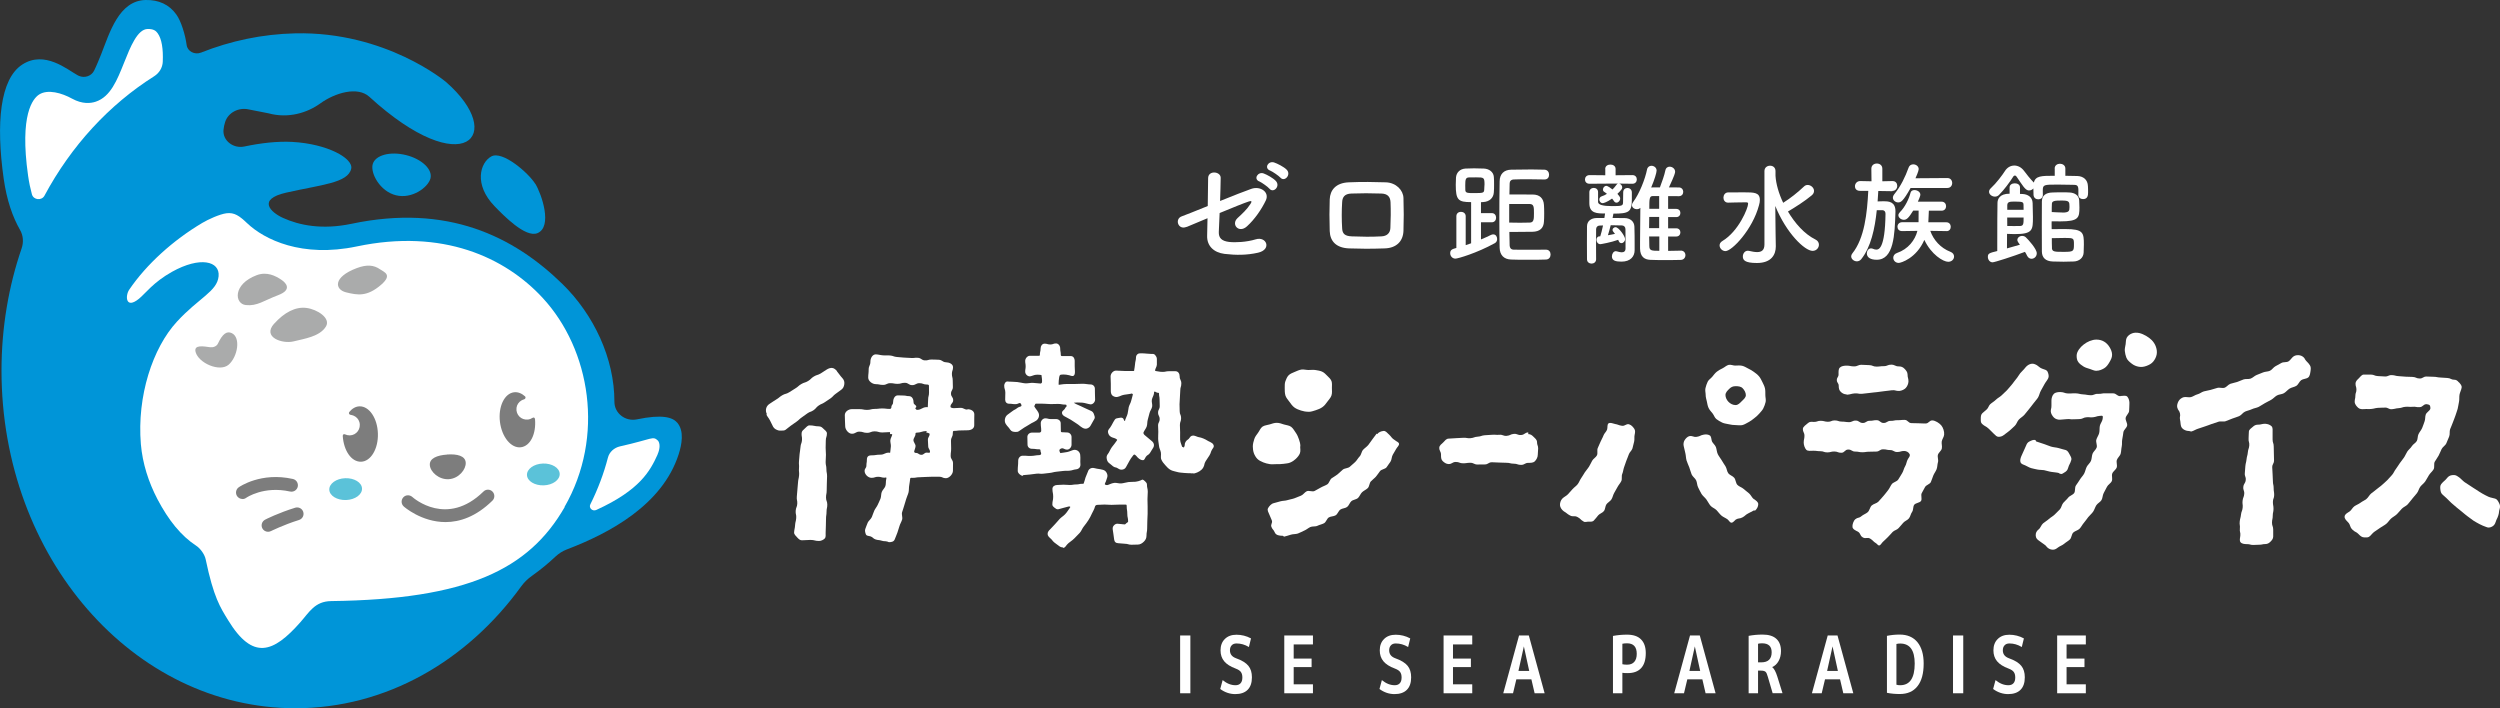 <?xml version="1.0" encoding="UTF-8"?>
<svg id="_レイヤー_2" data-name="レイヤー_2" xmlns="http://www.w3.org/2000/svg" viewBox="0 0 332.23 94.12">
  <rect x="0" y="0" width="332.23" height="94.12" fill="#333333" stroke="none"/>
  <defs>
    <style>
      .cls-1 {
        fill: #0095d8;
      }

      .cls-2 {
        fill: #fff;
      }

      .cls-3 {
        fill: #7d7d7d;
      }

      .cls-4 {
        fill: #5bc2d9;
      }

      .cls-5 {
        fill: #aaabab;
      }
    </style>
  </defs>
  <g id="_レイヤー_1-2" data-name="レイヤー_1">
    <g>
      <g>
        <g>
          <path class="cls-2" d="M156.83,92.13v-7.68h1.36v7.68h-1.36Z"/>
          <path class="cls-2" d="M165.96,85.98c-.53-.32-1.07-.47-1.63-.47-.28,0-.5.08-.65.25-.16.17-.23.39-.23.67,0,.5.27.85.82,1.05.77.27,1.31.61,1.63,1,.32.39.47.9.47,1.53,0,.73-.19,1.28-.57,1.66-.38.38-.93.57-1.64.57s-1.4-.23-2-.68l.32-1.18c.56.46,1.13.68,1.71.68.3,0,.52-.09.68-.27.16-.18.23-.43.23-.76,0-.3-.06-.54-.19-.72-.12-.18-.35-.33-.69-.46-.71-.26-1.22-.59-1.54-.98s-.48-.87-.48-1.44c0-.63.19-1.14.57-1.51.38-.38.89-.57,1.55-.57s1.33.16,1.93.49l-.28,1.14Z"/>
          <path class="cls-2" d="M171.92,85.64v1.88h2.38v1.13h-2.38v2.29h2.56v1.19h-3.81v-7.68h3.81v1.19h-2.56Z"/>
          <path class="cls-2" d="M187.12,85.98c-.53-.32-1.07-.47-1.63-.47-.28,0-.5.08-.65.25-.16.17-.23.39-.23.67,0,.5.27.85.82,1.05.77.27,1.31.61,1.63,1,.32.39.47.9.47,1.53,0,.73-.19,1.28-.57,1.66-.38.38-.93.57-1.64.57s-1.4-.23-2-.68l.32-1.18c.56.46,1.13.68,1.71.68.3,0,.52-.09.68-.27.16-.18.23-.43.23-.76,0-.3-.06-.54-.19-.72-.12-.18-.35-.33-.69-.46-.71-.26-1.22-.59-1.54-.98s-.48-.87-.48-1.44c0-.63.19-1.14.57-1.51.38-.38.89-.57,1.55-.57s1.33.16,1.93.49l-.28,1.14Z"/>
          <path class="cls-2" d="M193.09,85.64v1.88h2.38v1.13h-2.38v2.29h2.56v1.19h-3.81v-7.68h3.81v1.19h-2.56Z"/>
          <path class="cls-2" d="M199.77,92.13l2.1-7.68h1.3l2.1,7.68h-1.33l-.43-1.85h-2l-.44,1.85h-1.3ZM201.78,89.16h1.44l-.71-3.26-.72,3.26Z"/>
          <path class="cls-2" d="M214.35,84.51c.59-.11,1.22-.17,1.87-.17.83,0,1.45.21,1.86.63.42.42.63,1.02.63,1.82,0,.88-.2,1.54-.61,1.99-.41.45-1,.67-1.79.67-.31,0-.55-.01-.71-.04v2.72h-1.25v-7.63ZM215.6,88.27c.17.04.38.06.62.06.42,0,.74-.12.96-.37.22-.25.33-.6.33-1.07,0-.93-.43-1.4-1.29-1.4-.23,0-.44.02-.62.06v2.71Z"/>
          <path class="cls-2" d="M222.49,92.13l2.1-7.68h1.3l2.1,7.68h-1.33l-.43-1.85h-2l-.44,1.85h-1.3ZM224.5,89.16h1.44l-.71-3.26-.72,3.26Z"/>
          <path class="cls-2" d="M233.63,89.13v3h-1.25v-7.63c.58-.11,1.2-.17,1.86-.17.81,0,1.42.19,1.83.57.41.38.61.92.61,1.62,0,.51-.11.95-.32,1.33s-.49.64-.84.79v.02c.25.2.47.61.67,1.25l.69,2.21h-1.31l-.64-2.18c-.09-.34-.19-.56-.3-.66s-.31-.16-.6-.16h-.4ZM233.63,88.02h.43c.92,0,1.38-.45,1.38-1.34,0-.79-.42-1.19-1.27-1.19-.22,0-.4.02-.54.06v2.46Z"/>
          <path class="cls-2" d="M240.79,92.13l2.1-7.68h1.3l2.1,7.68h-1.33l-.43-1.85h-2l-.44,1.85h-1.3ZM242.8,89.16h1.44l-.71-3.26-.72,3.26Z"/>
          <path class="cls-2" d="M255.64,88.18c0,1.31-.27,2.32-.82,3.01-.55.7-1.33,1.04-2.36,1.04-.59,0-1.16-.05-1.7-.16v-7.57c.53-.11,1.1-.17,1.7-.17,1.01,0,1.8.34,2.35,1.01.55.67.83,1.62.83,2.84ZM254.45,88.19c0-1.78-.64-2.67-1.93-2.67-.19,0-.36.02-.5.06v5.41c.14.05.31.07.5.07.64,0,1.12-.24,1.44-.71.32-.47.49-1.19.49-2.17Z"/>
          <path class="cls-2" d="M259.54,92.13v-7.68h1.36v7.68h-1.36Z"/>
          <path class="cls-2" d="M268.67,85.98c-.53-.32-1.07-.47-1.63-.47-.28,0-.5.08-.65.25-.16.17-.23.39-.23.67,0,.5.27.85.82,1.05.77.27,1.31.61,1.63,1,.32.39.47.9.47,1.53,0,.73-.19,1.28-.57,1.66-.38.38-.93.57-1.64.57s-1.4-.23-2-.68l.32-1.18c.56.46,1.13.68,1.71.68.3,0,.52-.09.68-.27.16-.18.23-.43.23-.76,0-.3-.06-.54-.19-.72-.12-.18-.35-.33-.69-.46-.71-.26-1.22-.59-1.54-.98s-.48-.87-.48-1.44c0-.63.19-1.14.57-1.51.38-.38.89-.57,1.55-.57s1.33.16,1.93.49l-.28,1.14Z"/>
          <path class="cls-2" d="M274.63,85.64v1.88h2.38v1.13h-2.38v2.29h2.56v1.19h-3.81v-7.68h3.81v1.19h-2.56Z"/>
        </g>
        <g>
          <g>
            <path class="cls-2" d="M108.86,56.66c-.64,0-.64-.13-1.29-.13-.25,0-.43.25-.61.41s-.4.32-.43.58c-.04.47.08.48.05.95s-.17.46-.2.93-.08.47-.12.94-.04.47-.08.94.04.48,0,.95.05.48.01.95-.11.47-.14.94-.04.47-.08.94-.04.47-.08.94.09.48.06.95-.18.46-.21.94.11.48.07.96-.12.47-.15.94-.09.47-.13.95c-.02.27.22.47.4.67.19.2.36.39.63.39.57,0,.57-.05,1.14-.05s.57.14,1.14.14c.27,0,.57-.14.75-.32s.13-.48.13-.75c0-.47.03-.47.03-.94s.02-.47.02-.94.07-.47.07-.94.1-.47.1-.94-.17-.47-.17-.94.09-.47.09-.94.02-.47.02-.95.03-.47.03-.94-.09-.47-.09-.95-.1-.47-.1-.94.04-.47.04-.95-.04-.47-.04-.95.02-.48.02-.95.15-.48.15-.95c0-.27-.27-.43-.45-.61s-.34-.33-.61-.33Z"/>
            <path class="cls-2" d="M128.56,54.43c-.46,0-.46-.23-.91-.23s-.46.04-.91.04c-.14,0-.43-.05-.43-.19,0-.44.36-.44.36-.87s-.29-.43-.29-.87.25-.44.25-.87-.02-.44-.02-.88-.11-.44-.11-.88.15-.44.15-.88c0-.44-.52-.65-.96-.66-.46-.03-.45-.29-.91-.33s-.47,0-.93-.03-.48.14-.95.11-.44-.3-.91-.34-.47.06-.94.02-.47-.01-.93-.05-.47-.04-.93-.08-.46-.16-.92-.2-.47.02-.94-.02-.47-.1-.94-.13c-.45,0-.72.51-.72.96,0,.54-.23.54-.23,1.07s-.06.54-.06,1.07c0,.45.55.86,1,.86.48,0,.48.1.97.1s.48-.23.97-.23.48.09.96.09.48-.14.97-.14.49.31.97.31.49-.26.97-.26.49.18.97.18c.14,0,.29.02.29.15,0,.47.01.47.01.93s-.12.47-.12.93-.04.47-.04.93c0,.14,0,.05-.13.06-.66.01-.66.36-1.32.37-.06,0-.17-.14-.21-.19-.05-.05.13-.14.13-.21,0-.28-.36-.28-.36-.57,0-.45-.19-.86-.63-.86-.36,0-.36-.08-.73-.08s-.36-.02-.73-.02c-.45,0-.64.51-.64.96,0,.29-.22.29-.22.59,0,.14-.07.25-.21.25-.5,0-.5-.06-1-.06s-.5.06-1.01.06-.51.13-1.01.13-.51-.1-1.01-.1-.51,0-1.01,0c-.45,0-.94.34-.94.79,0,.37.02.37.02.74s.03.37.03.74c0,.45.44,1,.89,1,.5,0,.5-.28,1-.28s.5.16,1.01.16.5-.2,1.01-.2.5.15,1.01.15.5-.05,1.01-.05c.07,0,0,.2.04.25.05.05.28-.02.28.05,0,.22-.23.49-.25.79-.02.26.09.55.07.81-.02.3-.07.58-.09.8,0,.11-.05.03-.16.03-.58,0-.58.27-1.16.27s-.58.09-1.16.09c-.45,0-.62.18-.62.62,0,.36-.06.36-.06.73s-.24.36-.24.73c0,.45.47.91.92.91s.43-.14.87-.14.43.12.87.12c.08,0,.18-.06.23,0,.03.04,0,.12-.02.22-.07.27-.01.6-.11.9-.09.27-.37.49-.48.78s-.06.61-.17.89-.25.55-.37.82-.34.51-.46.78c-.13.28-.2.58-.32.84-.13.29-.43.49-.54.73-.15.31-.22.61-.32.83-.1.21-.02.52.07.74.09.22.36.19.59.26.38.12.33.3.71.42s.41.04.79.16.41.02.8.13c.08.02.1.07.18.07.35,0,.67-.07.78-.42.08-.24.23-.52.34-.86.08-.27.19-.56.28-.88.08-.28.26-.55.35-.86.08-.29-.1-.66-.01-.96s.2-.58.28-.88.19-.59.27-.89.24-.58.31-.88.03-.63.09-.93c.07-.31.08-.62.13-.91.02-.12.22-.08.35-.08.44,0,.44-.08.87-.08s.44-.04.88-.04.44-.03.88-.03.44,0,.88,0,.44.2.88.2.94-.54.94-.99c0-.49.01-.49.01-.99s-.31-.5-.31-.99.06-.5.06-.99-.02-.5-.02-1,.24-.5.24-1c0-.14,0-.33.14-.33.46,0,.46-.06.91-.06s.46-.02.91-.02.89-.21.89-.66q0-.36,0-.73c0-.36.01-.36.01-.73,0-.45-.45-.68-.9-.68ZM123.54,57.65c0,.4-.23.4-.23.81s.04.4.04.81.24.4.24.81c0,.14-.29.07-.43.07-.36,0-.36.29-.72.29s-.36-.25-.72-.25c-.07,0-.05.03-.09-.02-.05-.05-.15-.04-.15-.11.02-.25.18-.5.19-.78.01-.25-.29-.53-.28-.8,0-.25.27-.51.27-.78,0-.14.01-.19.14-.2.67-.02.66-.2,1.33-.22,0,0,0,.27.01.27.07,0,.09-.08.14-.04.05.05.25.07.25.14Z"/>
            <path class="cls-2" d="M111.23,49.32c-.17-.2-.37-.39-.62-.42s-.5.06-.73.2c-.42.25-.4.28-.82.53s-.48.15-.9.4-.36.36-.78.61-.48.15-.9.4-.37.33-.79.58-.41.26-.83.52-.49.14-.91.39-.38.32-.81.57-.4.28-.83.54c-.25.15-.42.36-.49.62s-.04.53.1.79c0,0-.08.04-.08.04.22.41.27.38.49.79s.19.42.41.83c.15.27.45.43.75.5.08.02.16.01.24.01.22,0,.48.03.66-.1.37-.26.35-.3.72-.56s.37-.26.74-.52.33-.32.71-.58.37-.27.74-.53.45-.16.82-.42.3-.36.68-.62.43-.18.81-.44.39-.25.76-.51.32-.35.69-.61.37-.28.74-.54c.25-.18.36-.43.4-.73s-.03-.55-.23-.78c-.41-.45-.37-.49-.76-.95Z"/>
          </g>
          <g>
            <path class="cls-2" d="M245.39,52.45s.07.01.1,0c.49-.04.49-.13.98-.17s.51.1,1,.05.49-.06.98-.11.49-.07.99-.11.49-.09.99-.13.49-.07.99-.12.51.13,1.01.09c.3-.03.65-.19.84-.4s.35-.56.35-.87c0-.45-.12-.45-.12-.91,0-.32-.2-.55-.41-.77s-.44-.31-.77-.31c-.49,0-.49-.23-.99-.23s-.49.2-.99.2-.49.06-.98.06-.49-.2-.99-.2-.5-.04-.99-.04-.5.21-.99.21-.5-.1-.99-.1c-.32,0-.69.05-.9.26s-.17.58-.17.9c0,.38-.23.38-.23.76s.25.38.25.76c0,.33.05.6.29.82.22.2.46.32.76.32Z"/>
            <path class="cls-2" d="M256.82,55.87c-.46-.02-.47.41-.94.41s-.46-.02-.93-.03-.46,0-.93-.02-.45-.42-.92-.43-.46.05-.92.04-.46.1-.93.09-.47.28-.93.28-.46-.36-.92-.37-.46.09-.93.08-.47.3-.93.29-.46-.31-.92-.32-.47.22-.93.21-.46-.07-.92-.07-.46-.15-.93-.16-.47.19-.93.18-.46-.12-.93-.13-.47.16-.94.15c-.31-.02-.55-.06-.78.16-.23.22-.67.46-.67.77,0,.46.21.46.21.91s-.1.46-.1.91c0,.31.14.74.34.95s.64.13.95.13c.46,0,.46.06.92.06s.46.16.92.16.46-.12.93-.12.46.17.93.17.46-.43.93-.43.46.27.93.27.46.09.93.09.46-.07.93-.07.46-.02.92-.02.46-.3.93-.3.47.1.93.1.47.26.93.26.47-.14.93-.14c.28,0,.58.15.71.4.14.24-.08.45-.22.69-.18.3-.19.68-.36.94-.18.29-.23.66-.4.92-.19.29-.34.59-.52.85-.19.28-.66.35-.85.6s-.31.59-.52.84-.39.53-.62.77-.42.5-.66.74c-.22.22-.63.27-.88.5-.23.21-.27.66-.53.89-.24.21-.58.31-.85.54-.33.28-.46.12-.79.39-.25.21-.42.72-.38,1.04.04.31.46.48.71.61.41.24.24.51.65.76s.61-.07,1.01.18.34.35.75.6c.14.07.26.3.4.3.22,0,.34-.32.51-.47.23-.19.43-.42.67-.64.22-.21.41-.45.63-.68s.59-.28.8-.52.41-.46.61-.7.56-.34.76-.59.23-.6.42-.86.1-.68.28-.94.74-.26.91-.52-.06-.75.09-1.03.3-.53.44-.81.64-.38.77-.66.21-.59.33-.88.33-.55.44-.84.09-.64.18-.93-.09-.67-.01-.97.45-.53.52-.84-.06-.65-.01-.95.3-.59.32-.9c.04-.4-.13-.94-.39-1.24-.26-.3-.77-.62-1.16-.65Z"/>
          </g>
          <g>
            <path class="cls-2" d="M301.09,56.31c-.55,0-.55.13-1.09.13-.27,0-.46.14-.64.3s-.47.33-.5.59c-.05.46,0,.47-.04.93s.13.48.09.94-.15.45-.19.91-.12.45-.17.91-.11.45-.16.92-.02.46-.07.92.17.48.12.94-.27.44-.32.9.16.48.12.94-.17.45-.22.91.06.47.01.93-.17.45-.22.91-.12.46-.17.92.07.48.02.94.11.48.06.94c-.03.29-.15.66.04.88.2.22.57.24.86.24.41,0,.41.11.81.11s.41-.03.81-.03.41-.09.81-.09c.29,0,.49-.13.68-.32s.36-.39.36-.68c0-.46,0-.46,0-.92s-.16-.46-.16-.92.1-.46.1-.92.1-.46.1-.92-.08-.46-.08-.92.17-.46.17-.92-.07-.46-.07-.92-.1-.46-.1-.92-.04-.46-.04-.92-.05-.46-.05-.92.24-.46.24-.92-.02-.46-.02-.92-.02-.46-.02-.93-.15-.46-.15-.93,0-.46,0-.93c0-.29.05-.64-.14-.83s-.54-.32-.83-.32Z"/>
            <path class="cls-2" d="M306.29,47.67c-.15-.23-.4-.4-.67-.45-.27-.05-.59-.02-.82.14-.25.17-.41.5-.67.66s-.67.06-.94.21-.53.3-.8.44-.45.47-.73.6-.62.1-.91.22-.56.23-.85.34-.51.37-.8.48-.65.01-.94.11-.56.24-.86.34-.59.14-.89.24-.51.44-.8.53-.66-.07-.95.02-.58.18-.88.26-.6.12-.9.2-.55.32-.85.39-.56.29-.86.37-.65-.06-.96.01c-.28.07-.56.28-.7.53-.14.25-.24.6-.17.84.1.41.27.37.36.78s-.08.45.01.86.03.43.13.84c.14.45.7.66,1.14.66.08,0,.16.07.24.05.3-.07.57-.28.89-.37s.59-.21.9-.3.59-.22.89-.32.6-.19.9-.3.69.03.98-.08.59-.23.89-.35.61-.19.9-.32.49-.47.78-.6.61-.18.9-.32.63-.17.91-.31.54-.34.82-.49.57-.3.84-.45.5-.43.77-.58.66-.14.93-.3.48-.44.75-.61.64-.2.9-.37.39-.57.64-.75.67-.16.92-.35c.22-.16.27-.53.31-.79s.09-.59-.06-.82c-.3-.47-.4-.41-.71-.87Z"/>
          </g>
          <g>
            <path class="cls-2" d="M331.61,66.27c-.29-.1-.61-.12-.9-.25s-.56-.28-.83-.43-.53-.33-.79-.5-.54-.33-.79-.51c-.27-.18-.54-.34-.78-.51-.27-.2-.47-.45-.7-.62-.13-.1-.14-.09-.27-.18-.22-.16-.49-.16-.74-.12s-.44.16-.61.37c-.35.44-.43.37-.78.81-.17.22-.14.49-.11.75s.09.48.3.66c.24.21.23.22.48.43.22.19.42.44.67.66.23.2.46.41.71.61s.49.39.73.59.48.41.73.59.51.39.76.56c.27.19.57.32.82.47.3.17.6.27.86.37.12.05.23.09.35.09.15,0,.3-.05.44-.12.25-.12.41-.35.49-.62.14-.44.21-.42.35-.86s.05-.47.19-.91c.08-.27.05-.49-.07-.72s-.24-.51-.5-.6Z"/>
            <path class="cls-2" d="M326.76,50.81c-.2-.24-.34-.34-.62-.35-.46-.01-.45-.21-.91-.23s-.46-.04-.92-.06-.46-.09-.92-.1-.46-.02-.92-.03-.47.27-.93.26-.46-.19-.92-.21-.46-.01-.92-.03-.46-.05-.92-.07-.46-.12-.92-.14-.47.2-.93.18-.46-.03-.93-.05-.46-.19-.93-.2-.47.02-.93,0c-.28-.02-.49.32-.7.52-.21.2-.41.39-.41.68,0,.4.12.4.12.8s-.14.4-.14.81-.09.4-.09.81c0,.3.24.59.46.79.22.2.51.2.8.18.46-.04.46.02.92-.02s.45-.11.91-.15.46,0,.92-.03.48.25.94.21.45-.11.91-.14.45-.15.91-.18.47.04.93,0,.47.08.93.05.44-.37.9-.4c.13,0,.37.07.44.15.07.09.11.36.08.47-.09.28-.51.47-.61.77-.1.28-.04.63-.16.92-.11.28-.19.58-.32.87s-.34.51-.48.8-.08.65-.23.92-.5.42-.66.69-.43.45-.6.71-.27.55-.45.81-.36.49-.55.74-.32.52-.52.77-.3.56-.51.79-.41.46-.63.69-.46.41-.69.63-.5.37-.73.58-.49.37-.73.57-.37.52-.62.72-.54.31-.79.5-.55.29-.81.47-.39.53-.65.7c-.27.18-.61.33-.65.65-.04.31.24.55.46.78.36.39.18.56.55.95s.5.26.87.65c.21.23.45.41.74.41.19,0,.44.03.61-.07.27-.17.44-.49.71-.67s.53-.35.79-.54.56-.32.81-.53.41-.5.65-.71.54-.35.77-.58.42-.48.64-.71.57-.35.78-.58.4-.5.61-.75.42-.49.62-.74.26-.61.45-.86.48-.44.66-.71.32-.56.49-.83.44-.48.61-.76,0-.74.16-1.02.36-.53.51-.81.26-.58.4-.87.5-.47.63-.77.24-.59.37-.89.02-.68.13-.98.26-.58.36-.89.25-.59.34-.9.22-.6.3-.91.11-.63.18-.94.01-.65.07-.96.23-.61.28-.92c.04-.3-.15-.46-.34-.7Z"/>
          </g>
          <g>
            <path class="cls-2" d="M160.87,58.76c-.49-.21-.46-.28-.96-.49s-.54-.1-1.03-.32c-.31-.13-.6-.08-.78.21-.2.32-.34.23-.54.55s-.03.42-.22.74c-.04.06-.15-.07-.18-.07-.03,0-.04.06-.06,0-.07-.25-.24-.55-.27-.94-.02-.28.01-.61,0-.98,0-.3-.03-.63-.03-.98,0-.46.16-.46.16-.92s-.19-.46-.19-.92-.02-.46-.02-.92.05-.46.05-.92.05-.46.05-.92.14-.46.14-.93-.22-.46-.22-.93c0-.37-.2-.69-.57-.69-.43,0-.43,0-.86,0s-.43.1-.87.09-.43-.06-.86-.11c-.04,0-.11-.03-.11-.07,0-.22.23-.5.24-.77.01-.32,0-.62,0-.77.01-.2-.13-.41-.27-.56-.14-.15-.34-.1-.54-.11-.64-.02-.63-.07-1.27-.08-.2,0-.37,0-.52.14-.15.14-.18.31-.18.51,0,.22-.11.5-.12.78s-.09.56-.11.78c0,.1,0,.14-.1.14-.58,0-.58,0-1.16,0s-.58-.05-1.16-.05c-.37,0-.72.39-.72.77,0,.49.03.49.03.98s0,.49,0,.98c0,.2.06.46.22.59.16.13.44.23.64.18.46-.1.44-.2.9-.29s.47-.04.94-.14c.06-.01.08-.05.09-.03.01.01.15.07.14.13-.04.26-.16.55-.23.86-.06.28-.25.54-.32.83-.07.3-.08.61-.15.87-.09.34-.25.58-.31.79-.03.04-.01.21-.06.18-.18-.09-.09-.26-.26-.38-.15-.11-.36-.07-.54-.03-.18.03-.42.05-.52.21-.35.53-.29.57-.65,1.1-.13.14-.28.34-.27.53.01.19.12.45.27.57.4.32.54.15.94.47.05.04-.06.16-.09.21-.13.22-.38.49-.6.79s-.34.67-.51.88c-.15.18-.22.38-.18.61.03.23.11.47.3.61.29.2.26.24.55.45s.38.08.67.29c.2.14.4.19.64.13.24-.06.36-.21.47-.43.15-.29.3-.54.42-.76.19-.35.4-.57.5-.72.03-.04.07-.06.09-.06.02,0,.08-.03.11,0,.31.24.25.31.56.54.15.11.37.22.55.19.18-.03.23-.29.34-.44.22-.3.34-.21.55-.51s.17-.33.39-.63c.24-.33.17-.71-.15-.96-.48-.37-.45-.41-.93-.78-.1-.07-.21-.25-.17-.36.11-.27.33-.51.43-.8s.05-.6.14-.9.16-.57.23-.87.29-.55.35-.85-.09-.62-.04-.92.26-.57.29-.87c0-.06-.01-.22.05-.22.24,0,.24.16.49.16.07,0,.12,0,.12.06,0,.43.08.43.08.85s.02.43.02.86-.22.43-.22.86.21.43.21.86-.21.43-.21.86c0,.29.03.56.03.83,0,.32-.03.63-.02.93,0,.32.09.63.11.92.02.32.2.6.25.89.06.32-.06.67.06.94.12.29.33.54.54.77.19.21.41.47.7.62.24.14.57.18.9.28.27.08.58.08.91.12.28.04.59.02.92.04.02,0,0,.03.02.02.21-.05.24.04.45-.01.43-.12.89-.36,1.12-.75.23-.39.09-.47.33-.86s.26-.37.5-.76.14-.45.38-.83c.12-.17.25-.31.19-.51-.06-.2-.2-.32-.39-.4Z"/>
            <path class="cls-2" d="M143.58,61.73c-.05-.65.03-.65-.03-1.3-.02-.19-.14-.39-.3-.51-.16-.12-.38-.17-.57-.13-.23.05-.53.21-.85.28s-.66.09-.92.14c-.12-.22-.21-.43.01-.56.38-.22.46.1.89.1.32,0,.59-.33.59-.65,0-.51,0-.51,0-1.03,0-.32-.26-.6-.59-.6-.33,0-.33-.03-.66-.03-.12,0-.17-.05-.17-.16,0-.52-.02-.52-.02-1.04,0-.32-.29-.55-.61-.55-.36,0-.36,0-.72,0s-.36-.1-.72-.1c-.32,0-.6.32-.6.64,0,.52.06.52.06,1.04,0,.12-.14.22-.25.22-.49,0-.49,0-.99,0-.32,0-.6.25-.6.57,0,.51.02.51.02,1.03,0,.32.26.55.58.55.5,0,.5.07.99.07.12,0,.15.06.15.17,0,.21.09.21.09.41,0,.12-.12.18-.24.19-.56.02-.56.09-1.11.11s-.56-.05-1.12-.03c-.34.01-.58.32-.58.66,0,.68-.06.68-.06,1.36,0,.18.12.34.26.46.12.1.26.19.41.19.02,0,.04-.08.06-.09.44-.05.44-.03.88-.08s.44-.06.88-.11.45.05.89,0,.44-.05.87-.1.43-.11.87-.16.44-.05.88-.1.45.01.89-.04.43-.13.87-.18c.37-.04.6-.31.57-.68Z"/>
            <path class="cls-2" d="M151.82,63.73s-.37.22-.91.29c-.28.03-.61,0-.94.04-.31.04-.62.15-.93.18-.33.04-.67-.11-.96-.07-.42.05-.74.27-.91.29-.27.03-.35-.11-.35-.11-.02-.02.03-.11.09-.26.01-.04.04-.07.05-.1.03-.12.12-.35.19-.58.06-.2,0-.43-.11-.62s-.28-.31-.49-.36c-.55-.14-.56-.08-1.11-.22-.4-.1-.76.08-.87.48-.06.21-.22.48-.31.76-.09.3-.17.6-.24.78-.03.08-.09.06-.18.06-.42,0-.42.09-.83.09s-.42.07-.84.07-.42-.04-.84-.04-.42.04-.84.04c-.32,0-.63.19-.63.51,0,.52.1.52.1,1.05s-.11.52-.11,1.05c0,.18.16.31.3.42.14.11.31.24.48.2.67-.17.67-.2,1.34-.36.14-.04.24,0,.26.04.02.03-.03.11-.12.22-.15.2-.31.49-.56.75-.2.22-.49.39-.72.62s-.41.5-.63.71c-.25.24-.45.51-.65.69-.18.16-.34.37-.33.61,0,.24.19.42.37.58.28.24.23.3.51.54s.31.21.59.44c.15.13.33.22.53.22.03,0,.06.07.09.07.22-.02.35-.27.49-.44.23-.28.67-.5.99-.84.22-.23.47-.47.7-.72s.33-.6.55-.86.4-.53.59-.81.33-.58.47-.88.33-.59.41-.92c.03-.16.18-.25.32-.25.47,0,.47-.04.94-.04s.47.04.94.04.47-.03.95-.03.47,0,.95,0c.12,0,.12.08.12.2,0,.51.08.51.08,1.02s.11.51.11,1.02c0,.1-.16.16-.24.23-.07.07-.14.17-.24.16-.45-.04-.45-.05-.9-.09-.21-.02-.37.07-.51.22-.14.15-.18.31-.16.52.09.67.11.67.19,1.34.04.34.23.5.57.51.43.01.43.06.86.07s.43.12.86.13.43-.03.86-.02c.31,0,.58-.17.81-.4s.34-.47.34-.8c0-.48.09-.48.09-.97s.02-.48.02-.97.04-.48.04-.96,0-.48,0-.97-.02-.48-.02-.97.04-.49.04-.97-.11-.49-.11-.97c0-.17-.1-.28-.22-.4-.12-.11-.26-.27-.43-.25Z"/>
            <path class="cls-2" d="M137.66,55.93c.38-.24.54-.73.32-1.13-.22-.39-.27-.36-.5-.74-.08-.09.03-.21.05-.24.01-.03.03-.18.16-.18.49,0,.49.01.97.01s.49.05.97.05.49-.02.97-.02.49.09.97.09c.14,0,.13.03.14.07s.09.11,0,.2c-.2.18-.13.25-.33.43-.14.12-.27.23-.25.42.02.19.14.31.29.41.41.25.43.21.84.46s.4.27.8.52.37.31.78.56c.18.11.4.17.6.11.2-.06.4-.21.49-.39.24-.47.28-.45.52-.92.09-.18-.01-.42-.08-.61-.07-.19-.18-.34-.37-.42-.14-.06-.32-.15-.53-.24-.23-.09-.56-.27-.88-.41-.36-.16-.73-.31-.89-.44.21-.03.65-.05,1.13-.01.35.03.73.18,1.1.23.32,0,.6-.32.6-.64,0-.36-.02-.36-.02-.72s-.01-.36-.01-.72c0-.32-.25-.57-.57-.57-.32,0-.67-.09-1.05-.09-.35,0-.7.03-1.05.03-.38,0-.74,0-1.05,0-.55,0-1,.12-1.09.11-.02-.05,0-1.05.16-1.28.08-.12.71-.13,1.25.01.28.1.48.14.58.06.15-.1.17-.34.17-.55,0-.36-.03-.36-.03-.72s0-.36,0-.72c0-.32-.19-.62-.51-.62q-.58,0-1.17,0c-.12,0-.17-.06-.17-.17,0-.43-.08-.43-.08-.86,0-.32-.23-.65-.55-.65-.38,0-.38.14-.76.14s-.38-.11-.76-.11c-.32,0-.53.3-.53.62,0,.43-.1.43-.1.86,0,.12-.04.13-.16.13-.58,0-.58,0-1.17,0-.32,0-.62.35-.62.68,0,.36.06.36.06.72s-.06.36-.06.72c0,.32.29.62.63.62,0,0,0,0,0,0,.26-.04.51-.18.76-.21.39-.05.7.03.77.03.02.02.12.84.07.98-.04.11-.16.15-.17.15-.15,0-.54-.06-1.03-.09-.32-.02-.69.09-1.05.06s-.72-.14-1.03-.17c-.59-.05-1.03-.05-1.04-.05-.16-.02-.37-.06-.49.05s-.21.32-.21.48c0,.47.15.47.15.93s-.02.47-.02.93c0,.32.2.54.52.54.42,0,.42.06.85.06s.59-.36.76.03c.16.36-.21.23-.52.48s-.36.19-.67.43-.32.23-.64.47c-.35.27-.46.85-.22,1.22.26.4.33.36.59.76.16.25.43.3.71.3.15,0,.29,0,.43-.09.37-.23.35-.26.72-.49s.38-.21.75-.45.4-.19.77-.43Z"/>
          </g>
          <g>
            <path class="cls-2" d="M216.5,56.38c-.46-.08-.52.27-.98.2s-.45-.16-.91-.24c-.26-.07-.61-.21-.83-.09s-.13.54-.2.8c-.08.3-.39.53-.49.82s-.28.55-.39.83-.24.56-.37.84.03.69-.11.97-.48.44-.63.71-.27.55-.43.81-.38.48-.55.74-.31.53-.49.78-.27.56-.47.81-.47.41-.67.64-.4.46-.62.69-.52.34-.74.57c-.21.21-.33.59-.31.88.02.29.23.61.51.81.42.24.39.32.82.55s.56-.02,1,.21.37.35.8.59c.18.14.43.02.65.02.26,0,.52.05.71-.14.22-.21.39-.47.59-.7s.57-.32.76-.57.16-.64.33-.89.51-.4.67-.66.21-.59.36-.85.31-.53.45-.8.37-.51.5-.78,0-.67.12-.94.14-.6.24-.88.2-.58.3-.86.24-.57.33-.85c.09-.3.41-.53.49-.81.08-.31.15-.61.22-.89.08-.31,0-.64.07-.92.06-.27.11-.57-.04-.79s-.39-.52-.67-.59Z"/>
            <path class="cls-2" d="M233.08,66.34c-.26-.19-.39-.55-.63-.76s-.51-.4-.74-.61-.61-.3-.83-.54-.21-.68-.41-.93-.6-.35-.79-.6-.2-.65-.37-.92-.35-.53-.51-.81-.38-.53-.52-.82-.14-.64-.25-.94-.47-.53-.55-.84c-.07-.26-.06-.58-.27-.71s-.53-.16-.79-.1c-.48.08-.45.22-.93.29s-.51-.17-.99-.09c-.26.06-.5.33-.63.54s-.18.51-.12.77c.07.32.14.64.22.95s.07.66.16.97.25.61.36.91.19.63.31.93.46.51.6.79.12.67.27.95.28.6.45.87.46.48.65.74.33.57.54.82.58.36.8.59.41.51.65.72.57.32.82.51c.17.13.31.44.52.44.22,0,.4-.28.58-.42.39-.22.47-.07.87-.28s.35-.31.75-.52.4-.22.8-.42c.02-.01.11.06.13.04.24-.2.43-.54.43-.86,0-.3-.32-.49-.56-.67Z"/>
            <path class="cls-2" d="M230.64,48.59c-.31,0-.63-.17-.92-.1s-.53.32-.8.45-.53.27-.76.45-.41.42-.6.66-.49.4-.62.67-.23.57-.3.87.03.6.03.91.1.58.16.87.1.58.23.85.33.48.52.71.27.57.51.76.51.34.78.47.58.15.88.22.58.11.89.11.62.07.91,0,.56-.26.82-.39.5-.32.74-.51.47-.37.66-.6.43-.45.56-.72.25-.57.31-.86-.04-.61-.04-.91.01-.61-.05-.89-.21-.56-.34-.83-.26-.54-.45-.77-.44-.4-.67-.58-.48-.31-.76-.45-.51-.3-.81-.37-.58-.03-.89-.03ZM232.01,52.5c0,.35-.32.59-.55.82s-.47.51-.82.51-.69-.18-.92-.41-.42-.57-.42-.92.28-.6.51-.83.48-.35.83-.35.7.03.93.26.44.58.44.93Z"/>
          </g>
          <g>
            <path class="cls-2" d="M272.11,49.41c-.11-.25-.39-.3-.65-.39-.59-.21-.51-.43-1.1-.64-.42-.15-.91.08-1.24.51-.19.26-.45.46-.65.71s-.34.55-.56.79-.37.52-.59.76-.4.5-.63.73-.46.44-.69.66-.54.36-.77.59-.52.38-.76.6c-.18.18-.24.48-.43.66s-.4.33-.59.51c-.22.21-.22.48-.22.77,0,.26-.02.49.18.67.38.35.47.26.85.61s.36.37.74.73c.19.18.35.37.6.37.22,0,.46-.06.64-.2.25-.2.53-.38.78-.59s.48-.44.72-.66.32-.59.54-.83.53-.4.74-.64.42-.5.61-.75.41-.5.6-.77.43-.5.6-.77.22-.63.38-.91.32-.56.47-.85.39-.54.52-.83c.11-.25.03-.57-.08-.82Z"/>
            <path class="cls-2" d="M281.78,52.65c-.5-.02-.48-.36-.98-.38s-.5.02-.99,0-.5.09-1,.07-.5.2-1,.18-.49-.08-.99-.11-.49-.12-.99-.14-.5.04-1,.02-.49-.17-.99-.19c-.3-.01-.69.03-.9.24-.22.21-.32.59-.32.88,0,.36,0,.36,0,.72s-.08.36-.09.71c0,.3.22.64.42.84s.55.31.85.28c.43-.04.43-.03.87-.07s.44.05.87.02.44.01.87-.03.42-.2.86-.24.44.05.88,0,.43-.14.87-.18c.1,0,.33-.06.4.02.04.05.03.26,0,.4-.05.32-.31.6-.37.91s-.01.65-.09.96-.3.58-.38.89.15.72.05,1.02-.44.53-.55.83-.09.66-.21.95-.43.51-.57.8-.19.62-.34.9-.4.51-.56.78-.35.52-.53.79-.05.74-.23,1-.6.36-.79.61-.45.45-.66.7-.24.64-.46.87-.45.45-.68.68-.53.37-.77.59-.52.37-.77.58-.33.6-.59.8c-.28.22-.41.47-.39.83.02.35.2.52.5.72.32.21.3.24.63.45s.25.32.58.53c.18.12.39.17.59.17.24,0,.44-.12.64-.28.25-.2.59-.29.83-.5s.54-.36.77-.58.22-.7.45-.92.62-.28.84-.51.36-.54.57-.78.38-.51.58-.76.46-.45.64-.71.26-.59.43-.86.53-.42.69-.69.14-.65.29-.93.3-.55.44-.84.51-.46.64-.76-.05-.7.06-1,.48-.5.59-.8-.08-.69.02-1,.43-.54.51-.85.07-.64.14-.95,0-.64.07-.96.1-.62.15-.94.45-.57.5-.89-.25-.68-.2-1,.42-.59.46-.91.01-.64.04-.96c.03-.3-.07-.72-.27-.95-.2-.23-.61-.09-.91-.1Z"/>
            <path class="cls-2" d="M273.62,62.89c.1.03.19.1.29.1.16,0,.29-.12.43-.2.24-.13.41-.3.48-.56.16-.57.28-.54.44-1.11.07-.26-.11-.52-.23-.74s-.25-.49-.5-.57c-.27-.08-.61-.15-.98-.27-.31-.09-.67-.09-1.01-.2s-.65-.24-.96-.35c-.36-.12-.69-.22-.97-.32-.08-.03-.04-.15-.12-.18-.25-.1-.52.05-.76.16-.24.11-.37.28-.46.52-.15.39-.19.38-.34.76s-.19.37-.34.76c-.09.24-.17.53-.07.76s.39.3.63.4c.25.11.49.28.78.36s.56.13.84.19.58.03.86.08c.28.05.63.18.98.23.39.06.78.08,1,.15Z"/>
            <path class="cls-2" d="M278.6,49.27c.37,0,.73-.15,1.03-.33s.51-.48.69-.79.36-.62.36-1-.15-.71-.33-1.01-.43-.57-.74-.75-.64-.26-1.02-.26c-.29,0-.58.07-.89.19-.28.11-.54.27-.79.46s-.46.41-.63.65c-.18.27-.31.53-.31.84s.04.61.23.86c.17.23.43.42.69.58s.55.23.83.32.59.25.87.25Z"/>
            <path class="cls-2" d="M283.34,44.3c-.29.11-.55.3-.7.56-.14.24-.12.57-.16.88-.04.29-.14.59-.11.89s.1.62.2.88c.13.35.43.59.71.81s.6.36.96.42.68.01,1.03-.12c.35-.13.66-.3.88-.57s.4-.61.46-.97,0-.71-.13-1.06c-.1-.27-.28-.56-.52-.81-.22-.22-.49-.42-.77-.58s-.59-.3-.89-.37c-.34-.07-.67-.07-.96.04Z"/>
          </g>
          <g>
            <path class="cls-2" d="M184.55,57.71c-.22-.2-.4-.47-.7-.44-.3.03-.66.17-.83.42,0,0-.08-.06-.08-.06-.19.26-.37.51-.56.75s-.35.52-.55.76-.48.41-.69.64-.23.64-.45.87-.37.53-.6.75-.47.42-.71.63-.67.18-.92.37-.45.44-.7.63-.52.35-.78.52-.33.65-.6.82-.59.26-.86.42-.55.32-.83.46-.75-.1-1.03.03-.47.47-.77.59-.58.24-.88.35-.61.14-.91.24-.63.07-.94.16-.6.17-.91.25c-.3.07-.6.4-.74.67-.14.27.07.57.18.85.15.38.17.37.32.75s-.2.52-.04.9.28.33.43.7c.16.4.63.46,1.05.46.08,0,.15.13.22.11.3-.07.59-.17.89-.26s.63-.05.92-.15.56-.27.85-.39.52-.34.8-.47.67-.03.95-.17.61-.19.88-.34.37-.61.63-.77.66-.12.92-.29.36-.57.61-.75.65-.16.9-.35.34-.57.57-.77.64-.21.87-.42.33-.56.55-.77.54-.33.76-.55.2-.66.41-.89.47-.4.67-.63.36-.5.55-.74.68-.26.86-.5.36-.51.53-.76.14-.65.3-.91.31-.53.46-.79c.13-.23.39-.43.37-.66-.03-.24-.35-.3-.53-.47-.48-.29-.42-.41-.82-.79Z"/>
            <path class="cls-2" d="M173.88,54.73c.34,0,.65-.11.96-.21s.62-.22.89-.41.47-.45.66-.72.44-.51.55-.83.06-.65.06-.99.04-.64-.05-.91c-.11-.29-.34-.5-.56-.71-.2-.2-.41-.44-.71-.57-.26-.11-.56-.16-.89-.21-.28-.04-.58,0-.91,0s-.64-.1-.92-.06c-.32.05-.61.19-.87.3-.3.13-.61.24-.82.44-.22.21-.34.52-.45.81-.1.26-.09.57-.09.9s0,.68.09.99.33.57.53.84.38.55.65.75.58.32.9.42.63.16.98.16Z"/>
            <path class="cls-2" d="M172.81,59.33c0-.34-.08-.65-.19-.95s-.23-.61-.42-.87-.35-.59-.62-.79-.63-.21-.95-.31-.61-.22-.95-.22-.64.11-.95.21-.69.11-.96.3-.39.55-.59.82-.4.52-.5.84-.19.63-.19.97c0,.26.03.58.14.9.1.26.25.54.48.77.19.19.47.32.78.45.25.1.54.18.87.23.27.04.57,0,.9,0s.63,0,.9-.04c.34-.05.65-.06.89-.17.32-.13.57-.32.76-.5.24-.23.44-.48.54-.74.11-.31.03-.65.03-.91Z"/>
          </g>
          <path class="cls-2" d="M203.1,57.67s-.01-.21-.01-.21c-.48.03-.46.31-.94.35s-.5-.19-.97-.15-.47.22-.95.26-.5-.18-.98-.14-.49-.04-.97,0-.48.02-.96.06-.47.16-.95.19-.47.16-.95.2-.49-.08-.97-.05-.48.02-.97.05-.48.03-.97.06c-.32,0-.51.3-.71.5s-.53.4-.53.72c0,.46.23.46.23.93,0,.32,0,.6.2.81s.5.42.81.42c.48,0,.48-.28.96-.28s.48.18.96.18.48-.07.96-.07.48.23.96.23.48-.01.96-.01.48-.29.96-.29.48.04.96.04.48.03.97.03.48.12.97.12.48.16.97.16.48-.27.97-.27c.32,0,.65,0,.86-.21s.39-.54.39-.86c0-.42.05-.42.05-.84s-.15-.42-.15-.84c0-.32-.24-.49-.45-.7s-.39-.37-.71-.37Z"/>
        </g>
        <g>
          <path class="cls-2" d="M157.68,30.15c-1.13.48-1.62-1.08-.61-1.41.33-.1,1.75-.69,3.43-1.36.03-1.35.05-2.71.05-3.69,0-1.1,1.67-.92,1.67-.07s-.05,1.97-.08,3.09c1.69-.69,3.35-1.33,4.14-1.61,1.21-.43,2.46.43,1.94,1.53-.56,1.18-1.49,2.53-2.51,3.45-1.08.98-2.15-.26-1.25-1.1.62-.57,1.25-1.15,1.71-1.87.29-.44.08-.43-.23-.33-.57.18-2.2.84-3.86,1.53-.05,1-.08,1.9-.11,2.51-.03.8.38,1.21,1.36,1.33.87.1,2.36.02,3.53-.34,1.46-.46,2.18,1.35.33,1.77-1.49.34-2.94.34-4.46.16-1.44-.18-2.35-1.07-2.31-2.41.02-.57.03-1.39.05-2.33-1.36.57-2.49,1.05-2.77,1.16ZM167.36,24.12c-.84-.34-.18-1.35.57-1.07.44.16,1.26.61,1.62,1,.64.69-.31,1.67-.85,1.03-.21-.26-1.02-.82-1.34-.97ZM168.79,22.67c-.84-.33-.25-1.33.53-1.08.44.15,1.28.57,1.66.95.66.66-.26,1.69-.82,1.07-.23-.25-1.03-.8-1.36-.94Z"/>
          <path class="cls-2" d="M184.03,33.01c-2.03.07-3.17.05-4.76,0-1.67-.07-2.51-.92-2.56-2.3-.05-1.62-.05-2.81,0-4.22.05-1.21.79-2.18,2.51-2.26,1.84-.08,3.36-.05,4.96,0,1.36.05,2.3,1.05,2.33,2.08.05,1.49.05,2.95,0,4.37-.05,1.38-.93,2.28-2.48,2.33ZM184.79,26.87c-.03-.71-.38-1.12-1.21-1.15-1.41-.05-2.71-.05-3.99,0-.92.03-1.2.49-1.23,1.16-.07,1.07-.07,2.35,0,3.46.03.72.36,1.03,1.26,1.07,1.49.05,2.48.08,3.97,0,.69-.03,1.15-.41,1.18-1.1.05-1.08.07-2.35.02-3.45Z"/>
          <path class="cls-2" d="M195.49,26.86c-1.7,0-2.03-.27-2.03-2.31,0-.33.01-.66.03-.96.05-.64.51-1.15,1.27-1.19.33-.01.73-.03,1.13-.03.48,0,.96.02,1.3.03.7.03,1.28.45,1.33,1.1.03.31.03.66.03,1.02s0,.7-.03,1.03c-.04.75-.57,1.25-1.4,1.3-.09,0-.19.02-.31.02v1.45h1.43c.39,0,.58.3.58.61s-.19.61-.58.61h-1.43v2.28c.46-.19.91-.39,1.33-.6.12-.06.21-.07.31-.07.33,0,.51.3.51.61,0,.22-.09.43-.3.55-2.43,1.34-4.94,2.06-5.24,2.06-.43,0-.7-.36-.7-.72,0-.46.28-.55.82-.7v-4.22c0-.39.31-.58.61-.58s.63.19.63.58v3.85c.24-.07.48-.16.72-.25v-5.46ZM197.28,24.62c0-1.03-.03-1.05-1.12-1.05-.34,0-.72,0-.96.01-.43.02-.48.28-.48,1.06,0,.21,0,.43.01.63.03.39.3.39,1.23.39,1.12,0,1.25-.03,1.28-.43.01-.19.03-.4.03-.61ZM205.46,33.18c.4,0,.6.31.6.64s-.19.66-.61.67c-.61.03-1.49.03-2.36.03s-1.72,0-2.28-.03c-.96-.03-1.49-.6-1.52-1.55-.03-1.25-.04-2.58-.04-3.91,0-1.69.01-3.37.04-4.94.01-.96.57-1.52,1.52-1.54.7-.01,1.73-.03,2.72-.03.63,0,1.24.01,1.72.03.42.02.61.34.61.67s-.19.63-.6.63h-.01c-.55-.01-1.37-.03-2.15-.03s-1.52.01-1.94.03c-.37.02-.54.24-.54.54-.01.49-.01.96-.03,1.45.91,0,2.13.01,3.08.01s1.46.51,1.51,1.4c.02.25.03.67.03,1.09s-.01.85-.03,1.1c-.04.9-.58,1.34-1.51,1.36-.78.02-1.55.02-2.25.02h-.84c.02.61.03,1.21.04,1.82.02.3.16.52.54.54.37.01.99.01,1.66.01.9,0,1.93,0,2.64-.01h.01ZM200.56,27.1v2.48c.46,0,.96.02,1.43.02s.91-.02,1.28-.02c.57,0,.58-.45.58-1.25s0-1.22-.58-1.22h-2.72Z"/>
          <path class="cls-2" d="M215.21,24.41c.19.06.37.25.37.49,0,.09-.03.19-.1.28-.15.19-.33.39-.54.58.31.36.37.46.37.63,0,.28-.24.54-.49.54-.12,0-.25-.06-.34-.21-.07-.12-.16-.22-.25-.33-.64.46-1.12.61-1.24.61-.28,0-.45-.24-.45-.48,0-.18.09-.36.31-.43.25-.07.48-.19.7-.33-.12-.11-.25-.19-.37-.27-.12-.07-.16-.19-.16-.3,0-.24.19-.49.45-.49.19,0,.63.33.82.48.18-.18.36-.39.51-.6.06-.09.13-.16.22-.18h-1l-2.78.02c-.42,0-.61-.28-.61-.57s.21-.58.61-.58l2.09.02v-.82s-.01-.02-.01-.02c0-.39.34-.58.69-.58s.69.19.69.58v.84s2.24-.02,2.24-.02c.39,0,.58.28.58.57,0,.3-.19.58-.58.58l-1.72-.02ZM212.11,34.46c0,.37-.3.57-.6.57s-.61-.19-.61-.57c0-.42-.01-1.27-.01-2.13s.01-1.75.01-2.24c0-.7.52-1.11,1.31-1.12h1c.03-.22.07-.42.09-.6-1.06,0-2.09,0-2.09-1.37v-1.46c0-.37.3-.57.58-.57.3,0,.58.19.58.55h0v1.33q.03.54,1.84.54c1.33,0,1.48-.03,1.48-.52,0-.33.02-.94.02-1.31h0c0-.39.28-.58.57-.58s.58.21.58.6v.94c0,1.67-.42,1.87-2.45,1.87-.03.16-.06.36-.11.58.57,0,1.11,0,1.6.01.76.01,1.27.46,1.3,1.13.03.64.03,1.9.03,2.3v.84c0,.82-.54,1.52-1.75,1.52-.79,0-1.27-.14-1.27-.7,0-.33.21-.69.52-.69.06,0,.11.01.16.03.22.06.43.12.61.12.31,0,.52-.13.52-.52v-1.06c0-.58,0-1.23-.01-1.51-.01-.27-.18-.46-.45-.48-.45-.02-.99-.03-1.51-.03-.12.48-.25.96-.37,1.33.33-.04.64-.12.94-.18-.06-.09-.12-.16-.19-.24-.09-.09-.14-.19-.14-.28,0-.19.19-.37.4-.37.42,0,1.27,1.19,1.27,1.58,0,.31-.24.54-.49.54-.13,0-.28-.07-.36-.28-.01-.06-.04-.1-.07-.16-.88.33-2.28.58-2.36.58-.34,0-.52-.3-.52-.58,0-.22.12-.45.39-.46h.11c.12-.36.25-.88.37-1.45-.18,0-.34.02-.49.02-.24.01-.43.21-.43.48,0,.42-.01,1.22-.01,2.02s.01,1.6.01,2v.02ZM223.35,33.3c.42,0,.63.3.63.61s-.21.63-.64.63c-.69.02-1.43.02-2.19.02-.63,0-1.25,0-1.84-.03-.78-.03-1.34-.42-1.36-1.49v-.93c0-1.42.02-3.03.04-4.49-.13.13-.3.18-.46.18-.34,0-.66-.22-.66-.55,0-.12.06-.25.16-.4.82-1.08,1.6-3.06,1.85-4.33.07-.34.33-.49.58-.49.34,0,.69.24.69.64,0,.28-.3,1.27-.72,2.24.36,0,.76-.01,1.16-.01.25-.66.6-1.63.72-2.24.07-.36.31-.51.57-.51.36,0,.73.27.73.67,0,.16-.06.45-.82,2.08.45,0,.9.01,1.33.01.37,0,.57.3.57.58,0,.3-.19.58-.58.58h-.01c-.46-.01-.94-.01-1.42-.01v1.7h1.08c.37,0,.55.27.55.54,0,.28-.18.55-.55.55h-1.08v1.49h1.08c.37,0,.55.27.55.54,0,.28-.18.55-.55.55h-1.08v1.91c.54,0,1.09-.02,1.66-.03h.02ZM220.5,28.83h-1.33c0,.49-.02,1-.02,1.49h1.34v-1.49ZM220.5,31.42h-1.34c0,.43.02.85.02,1.25,0,.64.28.66,1.33.66v-1.91ZM220.5,26.06h-.9c-.42,0-.42.46-.42,1.69h1.31v-1.69Z"/>
          <path class="cls-2" d="M228.52,32.61c0-.21.1-.42.37-.58,2.15-1.28,3.42-4.37,3.42-4.96,0-.15-.1-.18-.24-.18h-.31c-.7,0-1.63.03-2.09.04h-.03c-.4,0-.61-.33-.61-.66s.21-.69.61-.7c.46-.01,1.37-.01,2.14-.01,1.33,0,2.09.01,2.09,1.01,0,.21-.03.43-.11.69-.85,3.24-3.6,6.11-4.46,6.11-.42,0-.78-.37-.78-.76ZM234.48,22.74c0-.48.37-.72.75-.72s.72.24.72.72v.63c.07,1.08.43,2.34,1.02,3.58.97-.61,1.91-1.36,2.78-2.18.15-.14.31-.19.48-.19.42,0,.84.37.84.79,0,.21-.09.42-.33.61-.94.78-2.07,1.49-3.1,2.11-.01.01-.03.01-.04.01.94,1.58,2.19,3,3.66,3.73.33.16.46.43.46.69,0,.42-.34.82-.84.82-1.03,0-3.49-2.33-4.96-5.97l.04,3.57.03,1.78v.03c0,1.08-.58,2.2-2.51,2.2-1.63,0-1.87-.4-1.87-.87,0-.37.25-.76.67-.76.06,0,.1,0,.16.02.37.09.75.16,1.07.16.57,0,.97-.24.97-1.01v-9.73Z"/>
          <path class="cls-2" d="M251.49,25.41l-1.88-.03c-.03.45-.06.91-.09,1.39.28-.02.58-.02.85-.02.6,0,1.52.04,1.52,1.31v.09c-.09,3.07-.22,6.37-2.49,6.37-.78,0-1.31-.28-1.31-.85,0-.33.21-.66.55-.66.09,0,.18.01.28.06.16.07.3.1.43.1.28,0,1.16-.03,1.22-4.76,0-.31-.16-.46-.4-.48h-.76c-.25,2.45-.78,4.91-2.07,6.52-.16.19-.37.28-.57.28-.39,0-.76-.3-.76-.66,0-.13.04-.25.15-.39,1.63-2.03,1.97-5.37,2.12-8.32h-1.05c-.06.01-.72.03-.72-.61,0-.33.25-.69.7-.69h.01l1.49.03-.02-1.67c0-.46.36-.69.73-.69s.73.22.73.69v1.67l1.33-.03h.02c.43,0,.63.31.63.64s-.22.67-.64.67h-.01ZM253.91,24.97c-1.02,1.82-1.31,1.93-1.66,1.93s-.7-.27-.7-.63c0-.13.06-.3.18-.45.88-1.09,1.46-2.31,1.91-3.55.1-.3.36-.43.61-.43.37,0,.73.25.73.64,0,.24-.37,1.09-.43,1.21l4.24-.03c.43,0,.64.33.64.66s-.21.66-.64.66h-4.88ZM258.67,30.71l-2.15-.03c.42,1.21,1.37,2.28,2.67,2.78.34.13.49.37.49.63,0,.36-.3.7-.78.7-.66,0-2.25-.96-3.17-2.91-1.06,2.45-3.12,3.06-3.4,3.06-.45,0-.73-.34-.73-.69,0-.25.15-.51.49-.63,1.49-.51,2.4-1.69,2.72-2.94l-2.03.03h-.01c-.42,0-.61-.28-.61-.58s.21-.6.63-.6h2.17c.01-.4.01-1.09.01-1.54h-.72c-.58.93-.85,1.22-1.24,1.22-.36,0-.73-.28-.73-.61,0-.12.06-.25.19-.39.7-.69,1.22-1.79,1.43-2.61.06-.24.28-.34.52-.34.36,0,.78.24.78.61,0,.07-.02.24-.33.93h3.15c.4,0,.6.3.6.6s-.19.6-.6.6h-1.69c-.02.43-.04,1.1-.07,1.54h2.4c.39,0,.58.3.58.6s-.19.58-.57.58h-.02Z"/>
          <path class="cls-2" d="M268.45,25.77c.14,0,.25.01.34.01.67.04,1.31.39,1.33,1.21.01.6.04,1.22.04,1.82,0,1.76,0,2.3-2.45,2.3-.37,0-.75-.02-.99-.03,0,.18-.01,1.13-.01,1.93.63-.18,1.25-.36,1.72-.49-.33-.42-.34-.55-.34-.63,0-.31.31-.54.64-.54.18,0,.34.06.48.18.36.34,1.46,1.55,1.46,2.13,0,.43-.34.73-.7.73-.22,0-.45-.12-.6-.43-.07-.16-.16-.33-.27-.49-1.6.61-4.05,1.39-4.3,1.39-.39,0-.63-.37-.63-.72,0-.46.19-.52,1.25-.78v-1.18c0-1.93.01-4.67.03-5.23.01-.46.25-1.21,1.61-1.21v-.84c0-.36.34-.54.69-.54s.69.18.69.54v.85ZM276.2,25.86v-.64c-.01-.63-.24-.66-.73-.66-.57-.02-1.3-.03-2-.03-1.88,0-2,.01-2,.81,0,.16.01.36.01.57h0c0,.39-.3.58-.61.58s-.61-.19-.63-.6c0-.25-.02-.54-.02-.85-.13.16-.34.27-.57.27-.28,0-.54-.15-1.13-1.05-.58-.88-.61-.93-.75-.93-.07,0-.15.03-.19.09-.51.81-1.24,1.79-1.93,2.49-.16.16-.36.22-.54.22-.4,0-.78-.3-.78-.64,0-.16.07-.33.24-.48.73-.67,1.54-1.76,1.87-2.28.3-.48.76-.73,1.25-.73.45,0,.93.22,1.3.72.31.42.76.99,1.24,1.49.01.01.03.04.04.06.25-.91,1-.91,2.79-.91v-.96s-.01-.01-.01-.01c0-.42.36-.63.7-.63s.72.21.72.63h0v.97c.57,0,1.11.02,1.6.03.78.03,1.37.48,1.4,1.34.02.25.02.55.02.82,0,.36-.02.91-.67.91-.31,0-.63-.19-.63-.6h0ZM266.74,28.91c0,.46.01.9.01,1.12.18.01.54.01.9.01s.7,0,.84-.01c.43-.03.43-.33.43-1.12h-2.18ZM268.92,27.88c0-.24-.01-.46-.01-.66-.02-.34-.06-.43-1.08-.43-.72,0-1.05,0-1.08.46v.63h2.17ZM272.64,29.7c0,.27.01.58.01.75.52,0,1.19-.01,1.82-.01,2.39,0,2.46.49,2.46,2.05,0,.36-.02.73-.03,1.08-.03.7-.6,1.15-1.31,1.18-.43.01-.9.03-1.36.03-.55,0-1.08-.02-1.46-.03-.94-.04-1.4-.52-1.42-1.3-.01-.93-.01-2.12-.01-3.33s0-2.43.01-3.36c.02-.75.48-1.16,1.42-1.18.39-.02.88-.02,1.34-.02.33,0,.66,0,.9.02.72.03,1.27.39,1.3,1.06.02.33.03.63.03.93,0,1.36-.1,1.85-2.54,1.85-.36,0-.76,0-1.15-.01-.01.07-.01.19-.01.31ZM274.08,28.25c.87,0,.94-.21.94-.73,0-.73-.02-.87-1.06-.87-.85,0-1.27.03-1.28.43-.02.31-.02.76-.02,1.1.45.02,1,.06,1.42.06ZM272.68,32.95c.03.52.36.52,1.6.52,1.33,0,1.33-.1,1.33-1.06,0-.75-.06-.79-1.18-.79-.55,0-1.16.02-1.76.03,0,.36,0,.97.02,1.3Z"/>
        </g>
      </g>
      <g>
        <g>
          <path class="cls-1" d="M71.13,24.43c-.87-1.42-4.35-4.46-5.84-3.64s-2.36,3.73.44,6.62c1.17,1.21,4.11,4.24,5.7,3.57,2.02-.85.57-5.14-.29-6.56Z"/>
          <path class="cls-1" d="M89.99,56.16c-.62-.71-1.99-1.13-5.35-.43-1.55.32-2.99-.82-2.99-2.33.01-5.79-2.76-11.61-6.91-15.66-6.51-6.36-15.31-10.68-28.03-8-3.94.83-6.97.19-9.12-.79-1.6-.73-3.47-2.46.44-3.35,4.65-1.06,8.2-1.27,8.64-3.17.32-1.36-3.11-3.31-7.81-3.57-1.99-.11-4.23.15-6.39.61-1.46.31-2.89-.78-2.77-2.2.03-.37.11-.72.22-1.06.4-1.25,1.79-1.97,3.13-1.67.17.04,2.61.51,2.64.52,2.6.71,5.12-.05,6.88-1.32,1.95-1.41,4.96-2.3,6.51-.88,12.53,11.45,18.38,5.16,10.16-1.99,0,0-7.97-6.71-20-6.44-4.39.1-8.6,1-12.53,2.56-.84.33-1.8-.16-1.91-1.02-.17-1.32-.74-3.2-1.38-4.06C22.49.61,21.08-.04,19.35,0c-3.56.08-4.78,4.36-5.91,7.22-.24.6-.59,1.47-.94,2.18s-1.27,1.02-2.02.68c-.08-.03-.14-.06-.18-.09-1.38-.76-4.36-3.31-7.31-1.43C-.01,10.47-.55,16.38.49,23.75c.41,2.88,1.19,5.08,2.18,6.82.43.75.48,1.63.2,2.45C1.15,38.03.2,43.51.2,49.26c0,24.78,17.48,44.86,39.05,44.86,12.07,0,22.85-6.3,30.01-16.19.39-.54.88-1.02,1.44-1.41,1.12-.8,2.15-1.64,3.09-2.53.45-.42.97-.76,1.55-.98,5.69-2.17,12.67-5.92,14.84-12.61.43-1.33.77-3.15-.19-4.24Z"/>
          <path class="cls-1" d="M53.96,20.61c-2.12-.53-4.1.01-4.43,1.21s.97,3.61,3.09,4.13c2.12.53,4.25-1.03,4.58-2.22s-1.12-2.59-3.24-3.12Z"/>
        </g>
        <g>
          <path class="cls-2" d="M5.92,25.99c-.38.71-1.47.6-1.68-.17s-.38-1.58-.51-2.49c-1.15-8.14.65-10.24,1.47-10.77,1.16-.74,3.02-.2,4.38.55,1.36.75,2.47.63,3.15.4,1.96-.66,2.83-2.86,3.76-5.18.83-2.09,1.77-4.45,3.13-4.48.8-.01,1.1.25,1.32.55.56.76.76,2.11.69,3.8-.03.78-.46,1.5-1.14,1.93-5.99,3.78-11.03,9.25-14.58,15.87Z"/>
          <path class="cls-2" d="M75.04,67.39c-4.77,8.29-12.93,12.26-31.03,12.49-2.18.03-2.91,1.48-4.12,2.84-3.56,4.02-6.28,5.1-9.58-.31-1.04-1.7-1.92-3.01-2.98-8.09-.13-.63-.7-1.44-1.26-1.8-2.02-1.32-3.67-3.38-5.14-6.17-1.19-2.28-1.99-4.76-2.21-7.33-.53-6.39,1.57-12.77,4.78-16.26,2.97-3.23,5.35-4.02,5.55-6.04.2-2.03-2.46-2.68-6.19-.6-2.5,1.4-3.53,2.88-4.39,3.58-1.78,1.45-1.85-.39-1.3-1.2,2.31-3.4,5.86-6.59,9.72-8.88.79-.47,2.3-1.16,3.21-1.28,1.06-.13,1.73.36,2.73,1.31,2.31,2.2,7.3,4.63,14.58,3.1,11.41-2.4,19.7,1.43,24.7,6.83,6.37,6.89,8.29,18.45,2.91,27.79Z"/>
          <path class="cls-2" d="M87.39,60.4c-.98,2.16-2.32,4.71-8.15,7.37-.5.23-1.03-.27-.79-.74,1.02-2.05,1.8-4.13,2.34-6.22.19-.74.82-1.31,1.6-1.49,4.39-.98,4.34-1.43,5.05-.76.27.32.31,1.02-.06,1.84Z"/>
        </g>
        <g>
          <path class="cls-5" d="M34.11,36.57c1.35-.51,2.52.08,3.34.65.56.39,1.41,1.29-.5,2.01s-2.76,1.47-4.28,1.31-1.75-2.77,1.44-3.97Z"/>
          <path class="cls-5" d="M47.41,35.63c1.35-.51,2.28-.41,3.1.16.56.39,1.68.72.13,2.06-1.88,1.62-3.14,1.37-4.65,1s-1.77-2.02,1.42-3.22Z"/>
          <path class="cls-3" d="M59.41,60.41c-1.32.09-2.36.5-2.29,1.4.06.9,1.21,1.96,2.53,1.87,1.32-.09,2.3-1.3,2.24-2.21-.06-.9-1.15-1.16-2.47-1.07Z"/>
          <path class="cls-3" d="M59.21,69.38c-3.21,0-5.52-2.04-5.56-2.08-.35-.32-.37-.85-.06-1.2s.85-.37,1.2-.06h0c.19.17,4.61,4.03,9.46-.72.33-.33.87-.33,1.2.01.33.34.32.88-.01,1.2-2.2,2.16-4.37,2.85-6.23,2.85Z"/>
          <path class="cls-3" d="M32.22,66.31c-.27,0-.53-.13-.7-.36-.27-.38-.18-.92.2-1.19.12-.08,2.96-2.06,7.2-1.11.46.1.75.56.65,1.02s-.56.75-1.02.65c-3.51-.78-5.82.82-5.84.84-.15.11-.32.16-.49.16Z"/>
          <path class="cls-3" d="M35.62,70.67c-.31,0-.61-.17-.76-.46-.21-.42-.05-.93.37-1.15.07-.04,1.74-.89,4-1.59.45-.14.93.11,1.07.56s-.11.93-.56,1.07c-2.11.66-3.72,1.48-3.74,1.48-.12.06-.26.09-.39.09Z"/>
          <path class="cls-3" d="M70.16,55.75c-.87.11-1.64-.62-1.52-1.56.05-.4.3-.77.65-.97.12-.07.24-.12.36-.15.18-.05.26-.27.12-.4-.44-.4-.95-.6-1.46-.54-1.28.16-2.12,1.92-1.87,3.94.25,2.02,1.49,3.52,2.77,3.37s2.06-1.8,1.89-3.73c-.02-.21-.17-.29-.35-.17s-.37.19-.59.22Z"/>
          <path class="cls-3" d="M46.49,57.86c.87-.02,1.53-.86,1.27-1.77-.11-.39-.41-.71-.79-.86-.13-.05-.25-.08-.38-.1-.19-.02-.29-.23-.17-.38.37-.46.85-.74,1.36-.75,1.29-.03,2.38,1.58,2.44,3.62s-.95,3.71-2.24,3.74-2.3-1.47-2.43-3.41c-.01-.21.13-.31.32-.22s.39.13.61.13Z"/>
          <path class="cls-5" d="M36.44,43.01c1.34-1.49,2.82-2.27,4.27-2.09s3.27,1.36,2.61,2.46c-.81,1.35-2.87,1.63-4.32,1.99s-4.2-.54-2.57-2.36Z"/>
          <path class="cls-5" d="M27.97,46.14c.36.05.82-.11.99-.48.62-1.32,1.19-1.7,1.84-1.39,1.23.58.78,3.15-.41,4.19-1.2,1.04-4.02-.22-4.4-1.69-.26-1.01,1.09-.74,1.98-.62Z"/>
          <g>
            <path class="cls-4" d="M45.88,63.55c-1.2.04-2.15.73-2.12,1.53.03.8,1.03,1.41,2.23,1.37,1.2-.04,2.15-.73,2.12-1.53-.03-.8-1.03-1.41-2.23-1.37Z"/>
            <path class="cls-4" d="M72.15,61.6c-1.2.04-2.15.73-2.12,1.53.03.8,1.03,1.41,2.23,1.37,1.2-.04,2.15-.73,2.12-1.53-.03-.8-1.03-1.41-2.23-1.37Z"/>
          </g>
        </g>
      </g>
    </g>
  </g>
</svg>